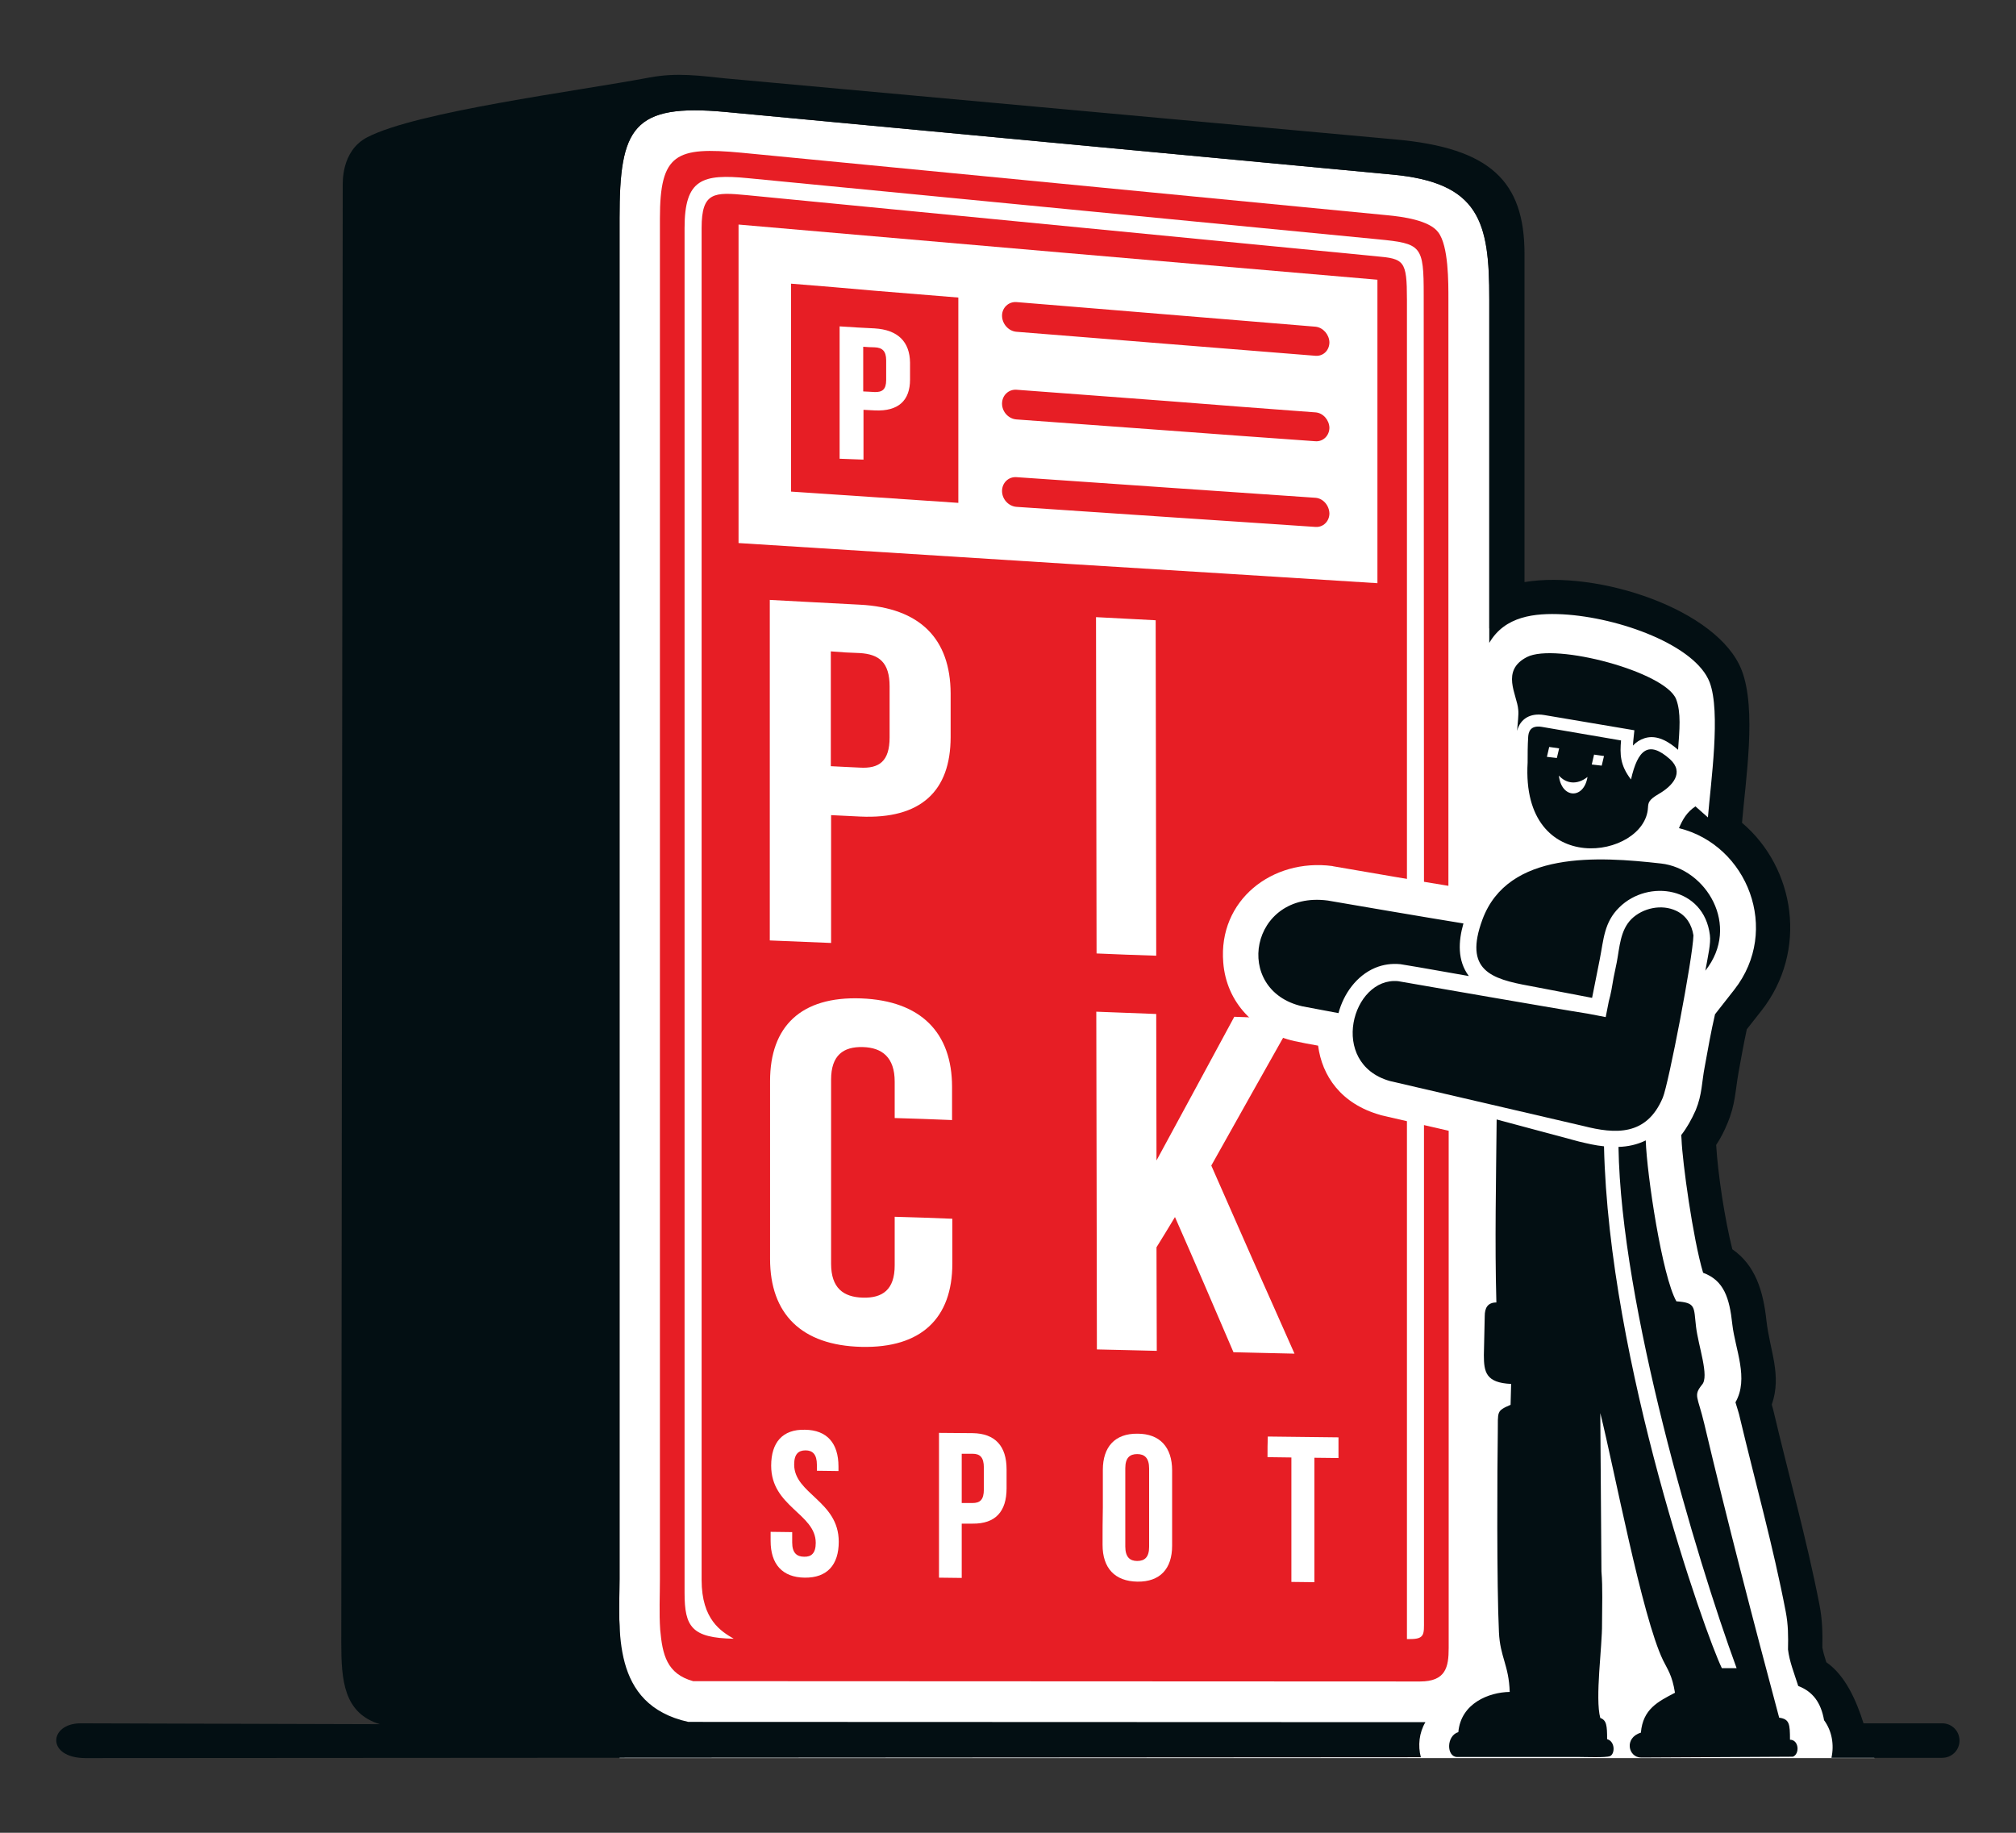 <?xml version="1.0" encoding="UTF-8"?>
<svg xmlns="http://www.w3.org/2000/svg" width="44" height="40" viewBox="0 0 44 40" fill="none">
  <rect x="0" y="0" width="44" height="40" fill="#333333" stroke="none"/>
  <g clip-path="url(#clip0_2917_351)">
    <mask id="mask0_2917_351" style="mask-type:luminance" maskUnits="userSpaceOnUse" x="0" y="0" width="44" height="40">
      <path d="M44 0H0V40H44V0Z" fill="white"></path>
    </mask>
    <g mask="url(#mask0_2917_351)">
      <path fill-rule="evenodd" clip-rule="evenodd" d="M32.504 13.716L33.149 13.179L34.822 13.099L37.196 14.111L37.753 15.056L37.549 18.21L38.305 18.617L38.733 20.309L37.766 22.309L37.152 24.889L37.574 27.29L37.977 28.08L38.367 29.741L38.268 30.969L39.557 36.549L40.232 37.463L40.914 38.37H13.522V35.488C13.504 35.13 13.522 34.778 13.522 34.463V29.599V4.759C13.522 2.79 13.801 2.253 15.84 2.444L30.379 3.809C32.294 3.982 32.511 4.84 32.504 6.531V13.716Z" fill="white"></path>
      <path fill-rule="evenodd" clip-rule="evenodd" d="M32.504 14.031V6.531C32.504 4.84 32.294 3.988 30.379 3.809L15.84 2.444C13.801 2.253 13.522 2.796 13.522 4.759V34.457C13.522 35.556 13.324 37.204 15.022 37.58L31.11 37.586C30.974 37.815 30.943 38.099 31.011 38.352L1.859 38.37C1.004 38.364 1.066 37.617 1.754 37.611L8.292 37.63C7.499 37.389 7.449 36.667 7.449 35.858L7.48 4.031C7.486 4.025 7.431 3.296 8.019 2.994C9.11 2.432 12.574 1.994 14.179 1.691C14.774 1.58 15.276 1.654 15.822 1.71L30.453 3.043C32.523 3.228 33.273 3.951 33.273 5.543V12.704C34.865 12.438 37.499 13.296 38.014 14.63C38.342 15.482 38.1 17.006 38.02 17.957C39.179 18.938 39.47 20.753 38.441 22.062L38.125 22.463C38.057 22.778 38.001 23.093 37.945 23.401C37.871 23.815 37.877 24.099 37.704 24.512C37.636 24.679 37.555 24.84 37.456 24.988C37.493 25.617 37.642 26.605 37.809 27.265C38.311 27.611 38.485 28.179 38.553 28.821C38.627 29.482 38.894 30.006 38.67 30.654C38.683 30.691 38.689 30.735 38.702 30.772C39.036 32.191 39.433 33.593 39.712 35.031C39.774 35.352 39.78 35.636 39.774 35.957C39.792 36.056 39.823 36.167 39.86 36.278C40.282 36.568 40.523 37.136 40.672 37.611H42.389C42.599 37.611 42.767 37.778 42.767 37.988C42.767 38.197 42.599 38.364 42.389 38.364H39.972C40.034 38.08 39.984 37.778 39.811 37.543C39.743 37.16 39.569 36.92 39.247 36.796C39.16 36.519 39.055 36.265 39.024 36C39.03 35.71 39.03 35.463 38.974 35.173C38.702 33.753 38.311 32.358 37.976 30.951C37.952 30.833 37.908 30.716 37.877 30.605C38.175 30.086 37.871 29.451 37.809 28.907C37.747 28.321 37.623 27.944 37.171 27.778C36.948 27.031 36.718 25.352 36.7 24.864L36.694 24.772C36.811 24.623 36.917 24.438 37.01 24.228C37.152 23.883 37.14 23.617 37.208 23.272C37.276 22.895 37.344 22.512 37.431 22.136L37.852 21.599C38.869 20.302 38.144 18.444 36.644 18.074C36.725 17.883 36.818 17.722 37.004 17.599L37.276 17.84C37.338 17.074 37.561 15.537 37.313 14.889C37.004 14.086 35.349 13.475 34.103 13.407C33.496 13.377 32.845 13.444 32.504 14.031Z" fill="#030F13"></path>
      <path fill-rule="evenodd" clip-rule="evenodd" d="M15.128 36.691L30.992 36.698C31.556 36.698 31.618 36.383 31.618 35.969V24.679L30.143 24.34L30.125 24.333C29.27 24.093 28.854 23.482 28.768 22.821C28.594 22.79 28.421 22.759 28.253 22.722C27.404 22.531 26.766 21.889 26.698 21.006C26.586 19.648 27.764 18.729 29.078 18.901L29.102 18.907C29.939 19.049 30.776 19.198 31.612 19.333V6.537C31.612 6.173 31.618 5.364 31.389 5.068C31.191 4.803 30.596 4.728 30.286 4.698L16.181 3.333C14.75 3.198 14.403 3.352 14.403 4.765V34.463C14.403 34.833 14.384 35.198 14.409 35.568C14.458 36.111 14.551 36.531 15.128 36.691Z" fill="#E71E25"></path>
      <path fill-rule="evenodd" clip-rule="evenodd" d="M30.707 35.772H30.782C31.098 35.772 31.079 35.66 31.079 35.37V24.395L30.707 24.309V32.926C30.707 33.877 30.707 34.821 30.707 35.772ZM31.079 19.321L30.707 19.259V6.537C30.707 5.685 30.645 5.648 30.038 5.593L16.299 4.259C15.586 4.191 15.313 4.185 15.313 4.975V34.481C15.313 35.352 15.741 35.605 16.014 35.765C15.097 35.747 14.941 35.506 14.941 34.765V4.975C14.941 3.907 15.326 3.79 16.33 3.889L30.069 5.222C31.029 5.315 31.073 5.358 31.073 6.444L31.079 19.321Z" fill="white"></path>
      <path fill-rule="evenodd" clip-rule="evenodd" d="M16.119 4.901C18.536 5.111 20.916 5.315 23.252 5.519C25.557 5.716 27.826 5.914 30.063 6.105C30.063 7.21 30.063 8.315 30.063 9.42C30.063 10.525 30.063 11.63 30.063 12.728C27.826 12.586 25.557 12.444 23.252 12.303C20.909 12.154 18.53 12.006 16.119 11.852C16.119 10.697 16.119 9.537 16.119 8.377C16.119 7.216 16.119 6.062 16.119 4.901Z" fill="white"></path>
      <path fill-rule="evenodd" clip-rule="evenodd" d="M17.265 6.191C17.879 6.241 18.492 6.29 19.1 6.346C19.707 6.395 20.314 6.445 20.916 6.494C20.916 7.241 20.916 7.988 20.916 8.735C20.916 9.482 20.916 10.229 20.916 10.975C20.314 10.932 19.707 10.895 19.1 10.852C18.492 10.809 17.879 10.772 17.265 10.729C17.265 9.969 17.265 9.216 17.265 8.457C17.265 7.704 17.265 6.951 17.265 6.191Z" fill="#E71E25"></path>
      <path fill-rule="evenodd" clip-rule="evenodd" d="M28.711 7.13C27.639 7.043 26.567 6.951 25.483 6.864C24.392 6.772 23.289 6.685 22.186 6.593C22.012 6.58 21.87 6.716 21.87 6.889C21.87 7.068 22.012 7.228 22.186 7.241C23.295 7.327 24.392 7.42 25.483 7.506C26.567 7.593 27.645 7.679 28.711 7.765C28.879 7.778 29.015 7.648 29.015 7.469C29.009 7.302 28.879 7.148 28.711 7.13Z" fill="#E71E25"></path>
      <path fill-rule="evenodd" clip-rule="evenodd" d="M28.711 10.864C27.639 10.79 26.567 10.716 25.483 10.642C24.392 10.568 23.289 10.488 22.186 10.414C22.012 10.401 21.87 10.537 21.87 10.716C21.87 10.895 22.012 11.049 22.186 11.062C23.295 11.136 24.392 11.21 25.483 11.284C26.567 11.358 27.645 11.426 28.711 11.5C28.879 11.512 29.015 11.377 29.015 11.204C29.009 11.031 28.879 10.877 28.711 10.864Z" fill="#E71E25"></path>
      <path fill-rule="evenodd" clip-rule="evenodd" d="M28.711 9C27.639 8.92 26.567 8.84 25.483 8.753C24.392 8.673 23.289 8.586 22.186 8.506C22.012 8.494 21.87 8.63 21.87 8.809C21.87 8.988 22.012 9.142 22.186 9.154C23.295 9.235 24.392 9.315 25.483 9.395C26.567 9.475 27.645 9.556 28.711 9.63C28.879 9.642 29.015 9.506 29.015 9.333C29.009 9.167 28.879 9.012 28.711 9Z" fill="#E71E25"></path>
      <path fill-rule="evenodd" clip-rule="evenodd" d="M33.341 16.642C33.192 19.191 35.913 18.741 35.968 17.623C35.975 17.518 35.981 17.457 36.204 17.327C36.495 17.16 36.774 16.864 36.446 16.568C35.981 16.154 35.745 16.358 35.597 17.012C35.355 16.698 35.355 16.457 35.38 16.16L33.651 15.864C33.39 15.821 33.359 15.988 33.353 16.086C33.341 16.272 33.341 16.457 33.341 16.642ZM31.829 37.803C31.562 37.883 31.568 38.346 31.804 38.346H34.469C34.593 38.346 35.051 38.364 35.138 38.327C35.249 38.284 35.256 38.006 35.076 37.957C35.076 37.66 35.064 37.543 34.927 37.494C34.809 37.068 34.971 35.92 34.965 35.444C34.965 35.068 34.983 34.654 34.952 34.296L34.927 30.84C35.225 32.025 35.838 35.29 36.297 36.235C36.396 36.438 36.495 36.556 36.557 36.944C36.191 37.136 35.857 37.296 35.813 37.815C35.442 37.926 35.535 38.358 35.82 38.358L39.129 38.34C39.284 38.284 39.265 37.969 39.067 37.969C39.067 37.623 39.055 37.519 38.831 37.488C38.268 35.383 37.697 33.191 37.195 31.068C37.053 30.469 36.954 30.463 37.146 30.222C37.313 30.043 37.065 29.377 37.016 28.951C36.966 28.518 37.016 28.432 36.588 28.401C36.278 27.858 35.944 25.642 35.919 24.889C35.733 24.982 35.528 25.025 35.324 25.031C35.38 28.488 37.01 33.975 37.902 36.407H37.58C37.226 35.685 35.113 29.741 35.008 25.018C34.822 25 34.642 24.957 34.462 24.914L32.665 24.432C32.653 25.741 32.622 27.111 32.659 28.426C32.467 28.426 32.405 28.549 32.405 28.722L32.386 29.574C32.386 29.945 32.43 30.179 32.981 30.204L32.969 30.66C32.653 30.796 32.696 30.802 32.69 31.259C32.678 32.025 32.665 34.58 32.715 35.623C32.74 36.167 32.932 36.34 32.95 36.926C32.498 36.932 31.884 37.173 31.829 37.803ZM30.515 21.414C30.8 21.463 34.091 22.037 34.655 22.123L35.045 22.198L35.113 21.852C35.157 21.698 35.188 21.518 35.218 21.333L35.287 21C35.349 20.673 35.361 20.302 35.609 20.056C35.857 19.815 36.266 19.728 36.582 19.877C36.805 19.982 36.923 20.179 36.96 20.414C36.948 20.901 36.415 23.667 36.291 23.957C35.937 24.796 35.256 24.753 34.555 24.574L30.335 23.593C28.984 23.21 29.511 21.315 30.515 21.414ZM33.136 15.488C33.111 15.161 32.746 14.636 33.328 14.339C33.948 14.025 36.346 14.661 36.582 15.259C36.694 15.549 36.656 15.932 36.625 16.364C36.427 16.191 36.167 16.025 35.894 16.111C35.795 16.142 35.708 16.198 35.64 16.272C35.64 16.241 35.646 16.21 35.646 16.179L35.671 15.938L33.7 15.605C33.403 15.556 33.18 15.685 33.111 15.951C33.124 15.772 33.149 15.599 33.136 15.488ZM33.39 21.518C32.535 21.364 31.946 21.173 32.355 20.068C32.913 18.562 34.884 18.691 36.254 18.846C37.233 18.957 38.001 20.198 37.22 21.185C37.276 20.87 37.344 20.586 37.319 20.407C37.189 19.358 35.975 19.179 35.343 19.802C35.008 20.13 35.002 20.5 34.915 20.938L34.748 21.778L33.39 21.518ZM28.978 19.654C27.28 19.432 26.89 21.617 28.426 21.963C28.451 21.969 28.78 22.031 29.213 22.111C29.325 21.691 29.604 21.296 30.013 21.123C30.193 21.049 30.372 21.025 30.564 21.043C31.06 21.123 31.556 21.216 32.058 21.302C31.804 20.963 31.829 20.543 31.94 20.154C31.358 20.062 29.151 19.685 28.978 19.654ZM34.741 16.685L34.791 16.469L35.008 16.5L34.958 16.71L34.741 16.685ZM33.762 16.518L33.812 16.302L34.029 16.333L33.979 16.543L33.762 16.518ZM34.023 16.926C34.177 17.099 34.413 17.142 34.648 16.957C34.568 17.451 34.078 17.432 34.023 16.926Z" fill="#030F13"></path>
      <path fill-rule="evenodd" clip-rule="evenodd" d="M26.921 29.512C27.367 29.525 27.807 29.531 28.253 29.543C27.949 28.858 27.646 28.173 27.342 27.494C27.038 26.809 26.741 26.123 26.437 25.438C27.038 24.37 27.633 23.302 28.234 22.241C27.801 22.222 27.373 22.21 26.939 22.191C26.375 23.235 25.811 24.278 25.241 25.327C25.241 24.259 25.235 23.198 25.235 22.13C24.801 22.111 24.367 22.099 23.927 22.08C23.927 23.309 23.934 24.537 23.934 25.765C23.934 26.994 23.94 28.222 23.94 29.451C24.38 29.463 24.814 29.469 25.247 29.482C25.247 28.729 25.241 27.975 25.241 27.222C25.378 27.006 25.508 26.784 25.644 26.562C26.078 27.543 26.499 28.531 26.921 29.512Z" fill="white"></path>
      <path fill-rule="evenodd" clip-rule="evenodd" d="M23.933 20.809C24.367 20.827 24.807 20.846 25.235 20.858C25.235 19.636 25.229 18.414 25.229 17.198C25.229 15.982 25.223 14.759 25.223 13.537C24.789 13.512 24.355 13.494 23.921 13.469C23.921 14.698 23.927 15.92 23.927 17.142C23.927 18.364 23.933 19.587 23.933 20.809Z" fill="white"></path>
      <path fill-rule="evenodd" clip-rule="evenodd" d="M18.765 13.197C18.108 13.161 17.458 13.13 16.801 13.093C16.801 14.333 16.801 15.574 16.801 16.809C16.801 18.049 16.801 19.284 16.801 20.525C17.247 20.543 17.693 20.562 18.139 20.58C18.139 19.648 18.139 18.722 18.139 17.79C18.35 17.802 18.561 17.809 18.771 17.821C20.098 17.883 20.748 17.265 20.748 16.086C20.748 15.765 20.748 15.444 20.748 15.13C20.742 13.951 20.091 13.265 18.765 13.197ZM18.765 14.253C19.187 14.278 19.416 14.457 19.416 14.982C19.416 15.352 19.416 15.722 19.416 16.093C19.416 16.617 19.187 16.778 18.765 16.753C18.555 16.741 18.344 16.735 18.133 16.722C18.133 15.889 18.133 15.049 18.133 14.216C18.35 14.235 18.561 14.247 18.765 14.253Z" fill="white"></path>
      <path fill-rule="evenodd" clip-rule="evenodd" d="M19.527 26.556C19.527 26.914 19.527 27.265 19.527 27.617C19.527 28.148 19.261 28.333 18.833 28.321C18.406 28.309 18.139 28.111 18.139 27.58C18.139 26.241 18.139 24.901 18.139 23.562C18.139 23.031 18.406 22.84 18.833 22.852C19.255 22.864 19.527 23.08 19.527 23.605C19.527 23.87 19.527 24.136 19.527 24.401C19.943 24.414 20.364 24.426 20.779 24.445C20.779 24.204 20.779 23.963 20.779 23.722C20.779 22.543 20.104 21.84 18.796 21.79C17.482 21.741 16.807 22.401 16.807 23.593C16.807 24.889 16.807 26.179 16.807 27.475C16.807 28.673 17.489 29.364 18.802 29.395C20.11 29.426 20.785 28.765 20.785 27.58C20.785 27.253 20.785 26.926 20.785 26.599C20.364 26.58 19.943 26.568 19.527 26.556Z" fill="white"></path>
      <path fill-rule="evenodd" clip-rule="evenodd" d="M16.831 31.988C16.831 32.438 17.073 32.697 17.315 32.926C17.556 33.154 17.804 33.352 17.804 33.673C17.804 33.901 17.705 33.981 17.55 33.975C17.389 33.975 17.29 33.889 17.29 33.667C17.29 33.593 17.29 33.519 17.29 33.438C17.135 33.438 16.974 33.432 16.819 33.432C16.819 33.5 16.819 33.562 16.819 33.63C16.819 34.136 17.073 34.426 17.563 34.432C18.052 34.438 18.306 34.154 18.306 33.648C18.306 33.197 18.058 32.938 17.817 32.71C17.575 32.481 17.333 32.284 17.333 31.963C17.333 31.735 17.426 31.654 17.581 31.654C17.736 31.654 17.829 31.741 17.829 31.969C17.829 32.012 17.829 32.056 17.829 32.099C17.984 32.099 18.145 32.105 18.3 32.105C18.3 32.074 18.3 32.037 18.3 32.006C18.3 31.5 18.052 31.21 17.569 31.204C17.079 31.191 16.831 31.482 16.831 31.988Z" fill="white"></path>
      <path fill-rule="evenodd" clip-rule="evenodd" d="M21.226 31.278C20.978 31.278 20.736 31.272 20.494 31.272C20.494 31.796 20.494 32.327 20.494 32.852C20.494 33.377 20.494 33.907 20.494 34.432C20.662 34.432 20.823 34.438 20.99 34.438C20.99 34.241 20.99 34.043 20.99 33.846C20.99 33.648 20.99 33.451 20.99 33.253C21.071 33.253 21.145 33.253 21.226 33.253C21.727 33.259 21.969 32.988 21.969 32.481C21.969 32.346 21.969 32.21 21.969 32.068C21.969 31.562 21.721 31.284 21.226 31.278ZM21.226 31.728C21.387 31.728 21.473 31.802 21.473 32.031C21.473 32.191 21.473 32.346 21.473 32.506C21.473 32.735 21.387 32.803 21.226 32.803C21.145 32.803 21.071 32.803 20.99 32.803C20.99 32.623 20.99 32.444 20.99 32.265C20.99 32.086 20.99 31.907 20.99 31.728C21.064 31.728 21.145 31.728 21.226 31.728Z" fill="white"></path>
      <path fill-rule="evenodd" clip-rule="evenodd" d="M24.56 32.043C24.56 31.815 24.659 31.735 24.82 31.735C24.981 31.735 25.08 31.821 25.08 32.049C25.08 32.333 25.08 32.617 25.08 32.907C25.08 33.191 25.08 33.475 25.08 33.759C25.08 33.988 24.981 34.068 24.82 34.068C24.659 34.068 24.56 33.981 24.56 33.753C24.56 33.469 24.56 33.185 24.56 32.901C24.56 32.611 24.56 32.327 24.56 32.043ZM24.064 33.716C24.064 34.222 24.33 34.512 24.826 34.519C25.316 34.525 25.582 34.241 25.582 33.735C25.582 33.463 25.582 33.185 25.582 32.914C25.582 32.642 25.582 32.364 25.582 32.093C25.582 31.586 25.316 31.29 24.826 31.29C24.337 31.284 24.07 31.574 24.07 32.08C24.07 32.352 24.07 32.63 24.07 32.901C24.064 33.167 24.064 33.438 24.064 33.716Z" fill="white"></path>
      <path fill-rule="evenodd" clip-rule="evenodd" d="M27.664 31.802C27.838 31.802 28.011 31.809 28.185 31.809C28.185 32.259 28.185 32.716 28.185 33.167C28.185 33.617 28.185 34.074 28.185 34.525C28.352 34.525 28.519 34.531 28.687 34.531C28.687 34.08 28.687 33.623 28.687 33.173C28.687 32.722 28.687 32.265 28.687 31.815C28.86 31.815 29.034 31.821 29.213 31.821C29.213 31.673 29.213 31.518 29.213 31.37C28.699 31.364 28.178 31.358 27.67 31.352C27.664 31.5 27.664 31.648 27.664 31.802Z" fill="white"></path>
      <path fill-rule="evenodd" clip-rule="evenodd" d="M19.087 7.167C18.833 7.154 18.579 7.142 18.325 7.123C18.325 7.605 18.325 8.086 18.325 8.568C18.325 9.049 18.325 9.531 18.325 10.012C18.499 10.018 18.672 10.025 18.846 10.031C18.846 9.667 18.846 9.309 18.846 8.944C18.926 8.951 19.007 8.951 19.094 8.957C19.608 8.981 19.862 8.741 19.862 8.284C19.862 8.161 19.862 8.037 19.862 7.914C19.856 7.463 19.602 7.198 19.087 7.167ZM19.087 7.58C19.255 7.586 19.341 7.66 19.341 7.864C19.341 8.006 19.341 8.154 19.341 8.296C19.341 8.5 19.255 8.562 19.087 8.556C19.007 8.549 18.926 8.549 18.84 8.543C18.84 8.216 18.84 7.895 18.84 7.568C18.926 7.574 19.007 7.58 19.087 7.58Z" fill="white"></path>
    </g>
  </g>
  <defs>
    <clipPath id="clip0_2917_351">
      <rect width="44" height="40" fill="white"></rect>
    </clipPath>
  </defs>
</svg>
